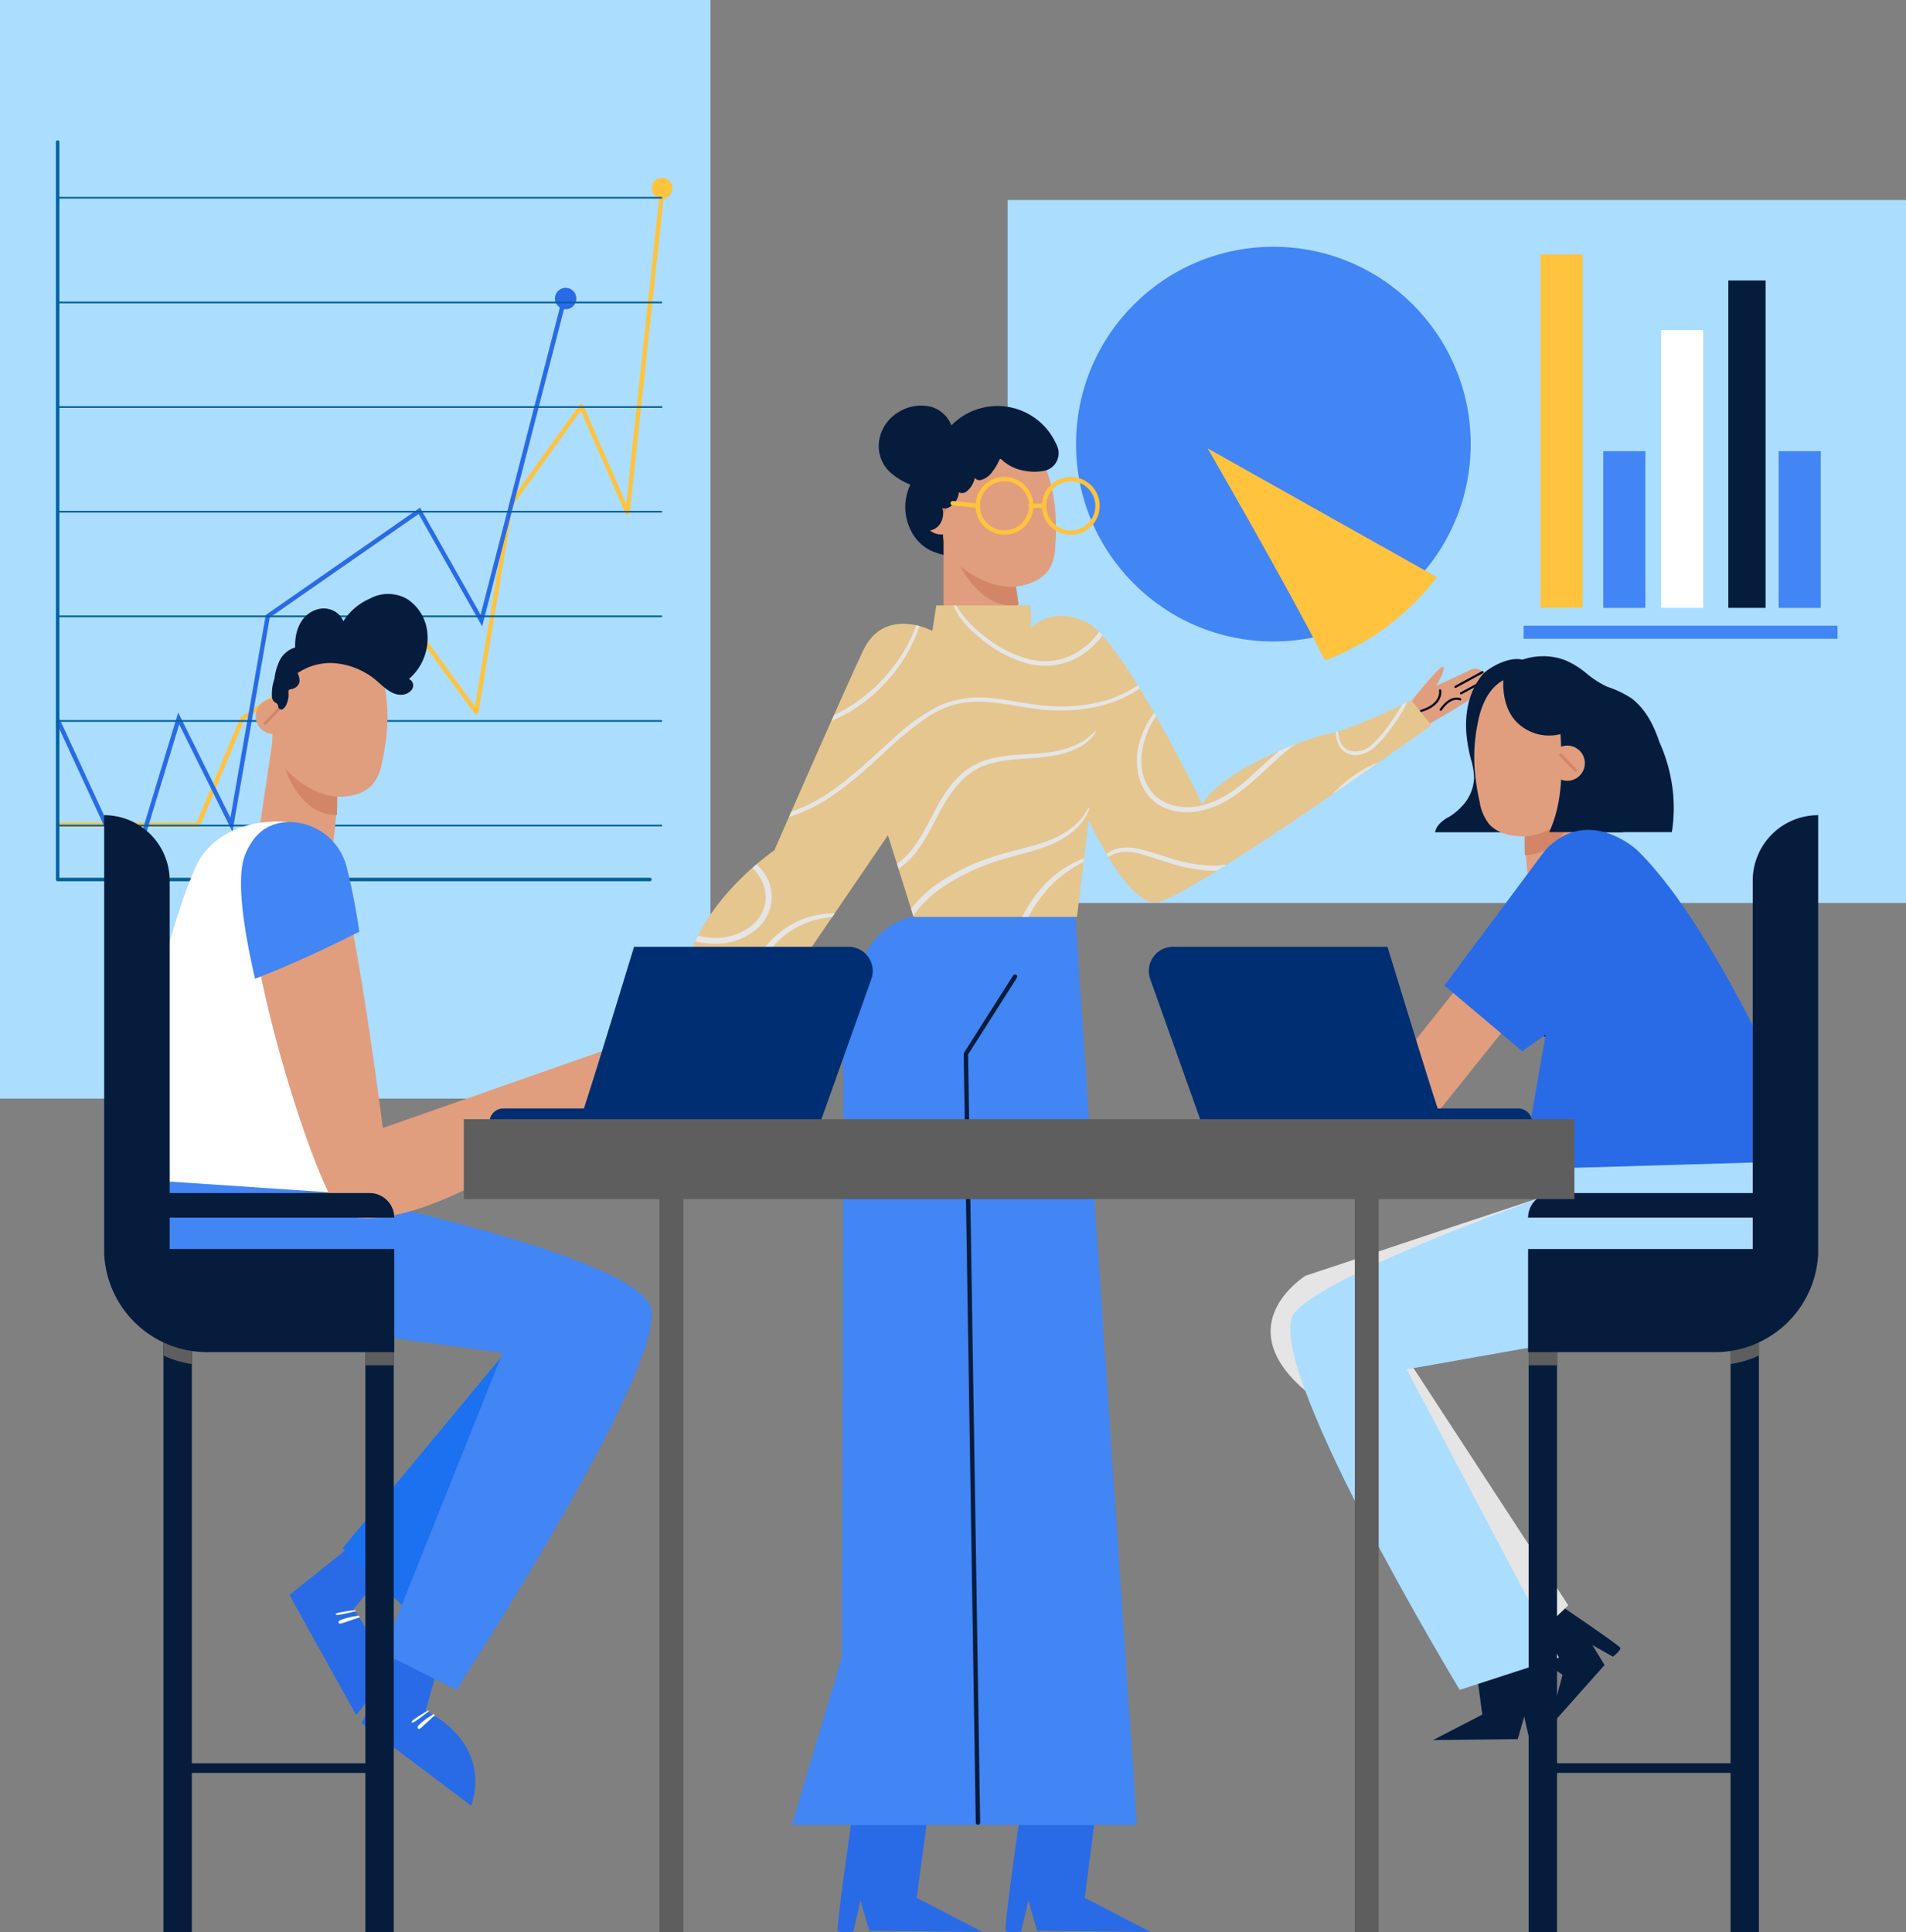 <svg xmlns="http://www.w3.org/2000/svg" viewBox="0 0 433.6 439.56"><rect x="0" y="0" width="433.6" height="439.56" fill="#808080" stroke="none"/><defs><style>.cls-1{fill:#abddff;}.cls-2{fill:#ffc33e;}.cls-3{fill:#4285f4;}.cls-4{fill:#fff;}.cls-5{fill:#061c3d;}.cls-11,.cls-13,.cls-6,.cls-7{fill:none;}.cls-6{stroke:#ffc33e;}.cls-11,.cls-13,.cls-6{stroke-linecap:round;stroke-linejoin:round;}.cls-7{stroke:#296be6;stroke-miterlimit:10;}.cls-8{fill:#296be6;}.cls-9{fill:#0461a0;}.cls-10{fill:#e09e7e;}.cls-11{stroke:#061c3d;}.cls-12{fill:#d38667;}.cls-13{stroke:#050528;stroke-width:0.5px;}.cls-14{fill:#e5c68f;}.cls-15{fill:#e5e5e5;}.cls-16{fill:#1b71ef;}.cls-17{fill:#5e5e5e;}.cls-18{fill:#002e72;}</style></defs><g id="Layer_2" data-name="Layer 2"><g id="OBJECTS"><rect class="cls-1" x="229.23" y="45.5" width="204.37" height="159.91"/><rect class="cls-2" x="350.44" y="57.88" width="9.58" height="80.39"/><rect class="cls-3" x="364.73" y="102.64" width="9.58" height="35.64"/><rect class="cls-3" x="404.63" y="102.64" width="9.58" height="35.64"/><rect class="cls-4" x="377.89" y="75.08" width="9.58" height="63.2"/><rect class="cls-5" x="393.18" y="63.8" width="8.48" height="74.48"/><rect class="cls-3" x="346.61" y="142.34" width="71.42" height="2.97"/><circle class="cls-3" cx="289.68" cy="101.03" r="44.89"/><path class="cls-2" d="M326.88,131.29,274.73,102s17.61,30.41,26.7,48.22A57.1,57.1,0,0,0,326.88,131.29Z"/><rect class="cls-1" width="161.63" height="249.91"/><polyline class="cls-6" points="13.13 187.61 45.1 187.61 55.15 163.44 91.59 139.06 108.35 161.99 116.2 114.76 132.24 92.4 142.76 116.6 150.45 45.19"/><circle class="cls-2" cx="150.63" cy="42.81" r="2.38"/><polyline class="cls-7" points="13.13 163.81 29.67 199.68 40.65 163.44 52.65 187.61 60.91 140.19 95.4 116.2 109.51 141.16 128.24 68.59"/><circle class="cls-8" cx="128.68" cy="67.91" r="2.44"/><path class="cls-9" d="M147.85,200.47H13.11a.44.44,0,0,1-.28-.12.39.39,0,0,1-.11-.28c0-1.65,0-165.42,0-167.74a.39.39,0,0,1,.39-.4h0a.4.4,0,0,1,.4.39c0,2.26,0,158.31,0,167.35H147.85a.4.4,0,1,1,0,.8Z"/><path class="cls-9" d="M150.45,45.18H13.13a.19.19,0,0,1-.2-.19.2.2,0,0,1,.2-.2H150.45a.2.2,0,0,1,.2.2A.19.19,0,0,1,150.45,45.18Z"/><path class="cls-9" d="M150.45,69H13.13a.2.2,0,0,1,0-.4H150.45a.2.2,0,1,1,0,.4Z"/><path class="cls-9" d="M150.45,92.79H13.13a.2.2,0,1,1,0-.39H150.45a.2.2,0,1,1,0,.39Z"/><path class="cls-9" d="M150.45,116.6H13.13a.2.2,0,0,1,0-.4H150.45a.2.2,0,1,1,0,.4Z"/><path class="cls-9" d="M150.45,140.4H13.13a.2.2,0,0,1-.2-.2.19.19,0,0,1,.2-.19H150.45a.19.19,0,0,1,.2.19A.2.2,0,0,1,150.45,140.4Z"/><path class="cls-9" d="M150.45,164.2H13.13a.19.19,0,0,1-.2-.19.2.2,0,0,1,.2-.2H150.45a.2.2,0,0,1,.2.2A.19.19,0,0,1,150.45,164.2Z"/><path class="cls-9" d="M150.45,188H13.13a.2.2,0,0,1,0-.4H150.45a.2.2,0,0,1,0,.4Z"/><polygon class="cls-10" points="337.1 217.69 311.95 249.23 322.84 258.3 350.28 224.1 337.1 217.69"/><path class="cls-5" d="M326,395.84l11.21-5.8-1.72-12.86,12.84.3s2.55,17.67,2.26,18.15-2.65.13-2.65.13l-1.2-5.26-1.47,5.13Z"/><path class="cls-5" d="M352.21,393.17,355.47,381l-10.66-7.4,8.87-9.28s14.78,10,14.94,10.55-1.69,2-1.69,2l-4.7-2.66,2.8,4.55Z"/><path class="cls-8" d="M223.54,439.5l-15-7.78,2.31-17.27-17.23.41s-3.43,23.71-3.05,24.36,3.56.17,3.56.17l1.62-7.06,2,6.89Z"/><path class="cls-8" d="M261.77,439.5l-15-7.78L249,414.45l-17.23.41s-3.42,23.71-3,24.36,3.56.17,3.56.17l1.61-7.06,2,6.89Z"/><path class="cls-3" d="M244.64,208.56l14,206.6h-78.5l11.36-38.09.36-131.47s-2.52-33.06,15.58-37Z"/><polyline class="cls-11" points="230.9 222.17 219.73 239.74 222.48 414.6"/><path class="cls-5" d="M222.35,115.72a8.5,8.5,0,0,0-2.95-5.87,12.68,12.68,0,0,0-6.1-3.17,5.43,5.43,0,0,0-5.58,2.42,11.86,11.86,0,0,0-.36,11.86,9.84,9.84,0,0,0,5.14,4.62l.63.19a7.42,7.42,0,0,0,4.27.43,5.91,5.91,0,0,0,4.34-4A15.87,15.87,0,0,0,222.35,115.72Z"/><path class="cls-10" d="M214.22,110a15,15,0,0,1,4.1-9.43,13.12,13.12,0,0,1,9.37-3.55c7.45,0,9.93,8.58,10.37,9.79a38.12,38.12,0,0,1,2.13,11.33,50.3,50.3,0,0,1-.13,6.14,10.74,10.74,0,0,1-1.41,5.27c-1.64,2.43-4.68,3.51-7.56,3.89a118.69,118.69,0,0,1,.64,13.47l-17.08.34v-24c0-.3-.05-.59-.08-.89-.17-2.07-.26-4.15-.34-6.23A48.86,48.86,0,0,1,214.22,110Z"/><path class="cls-12" d="M231.65,137.63c-8.38,1.27-13.15-8.78-13.15-8.78s6.2,5.47,13.18,4.53l-.59.1c.2.48.74,4.88.63,4C231.71,137.39,231.72,137.62,231.65,137.63Z"/><circle class="cls-10" cx="214.12" cy="117.55" r="4.03"/><path class="cls-12" d="M212.49,119.73a.35.35,0,0,0,.28-.15l2.8-4a.34.34,0,0,0-.56-.4l-2.81,4a.35.35,0,0,0,.09.49A.36.36,0,0,0,212.49,119.73Z"/><path class="cls-5" d="M227.37,104.75a.25.25,0,0,1,.38-.3,10,10,0,0,0,5.55,2.68,11.38,11.38,0,0,0,4.54-.1l0,0a4.07,4.07,0,0,0,2.68-5.49,14.51,14.51,0,0,0-.87-1.77,14.66,14.66,0,0,0-23.22-3,7,7,0,0,0-4.73-4.26,9.72,9.72,0,0,0-7.54,1.4,9.16,9.16,0,0,0-4.14,6.18,8.17,8.17,0,0,0,2.13,7,15,15,0,0,0,6.18,3.58,5,5,0,0,0-1.08,2.51,9.4,9.4,0,0,0,.33,5,4.07,4.07,0,0,0,3.12,2.55,3.52,3.52,0,0,0,3.41-2,4.33,4.33,0,0,0,.28-3.1,2.7,2.7,0,0,0,1.53-.22,4.29,4.29,0,0,0,2.22-3.42l0,0a1.59,1.59,0,0,0,1.75-.19,5.3,5.3,0,0,0,1.86-3.07,1.46,1.46,0,0,0,1.29.5,4.76,4.76,0,0,0,2.77-2,10.76,10.76,0,0,0,1.48-2.51Z"/><path class="cls-6" d="M234.59,115.05a6.08,6.08,0,1,1-6.08-6.07A6.08,6.08,0,0,1,234.59,115.05Z"/><path class="cls-6" d="M249.68,115.05A6.08,6.08,0,1,1,243.6,109,6.08,6.08,0,0,1,249.68,115.05Z"/><line class="cls-6" x1="237.53" y1="115.05" x2="234.46" y2="115.05"/><line class="cls-6" x1="222.44" y1="115.05" x2="216.73" y2="114.47"/><path class="cls-10" d="M320.14,160.65s7.58-9.65,8.18-8.91S326.7,156,326.7,156s5.06-2.21,7.75-3.61a2.61,2.61,0,0,1,3.1.62l2,2.28s-4.46,3.36-7,5-10.45,6.13-10.45,6.13Z"/><line class="cls-13" x1="337.25" y1="152.91" x2="331.1" y2="156.25"/><line class="cls-13" x1="338.52" y1="154.39" x2="332.37" y2="157.72"/><path class="cls-13" d="M327.61,157.05s.71,3.16-4.34,4.68"/><path class="cls-13" d="M332.19,159.09s-2.07-1.06-4.43,2.36"/><path class="cls-14" d="M234.46,137.74H213l-.9,5.79s-10.91-5.83-15.79,4.56-20.16,45.36-20.16,45.36-20.47,13.7-20.94,32.75l-8.66,33.39,5.2,4.09L202,190l5.83,18.58H245l2.68-22s8.5,18.82,15.12,18.74,62.83-40.32,62.83-40.32l-4.57-5.67s-13.46,6.62-18.58,7.56c-4.8.89-22.05,7.31-27.95,14.6a9.72,9.72,0,0,0-1,1.47s-18.42-38.13-26.62-41.58c-8.5-3.58-12.28,1.58-12.28,1.58Z"/><path class="cls-15" d="M207.71,146.07a35.67,35.67,0,0,0,1.47-3.65c-.23-.07-.46-.13-.71-.18a37.36,37.36,0,0,1-18.71,20.43l-.6,1.34a35.91,35.91,0,0,0,5.85-3.17A36.83,36.83,0,0,0,207.71,146.07Z"/><path class="cls-15" d="M223.14,145.27a28.47,28.47,0,0,0,10.36,5.6,15.65,15.65,0,0,0,10.88-.9,17.44,17.44,0,0,0,6.42-5.43l-.76-.81a17,17,0,0,1-4.95,4.63,14.31,14.31,0,0,1-10.17,1.77,25.78,25.78,0,0,1-10.16-4.79,31.21,31.21,0,0,1-4.49-3.94,26,26,0,0,1-2.74-3.66h-.64C218.11,140.76,220.67,143.29,223.14,145.27Z"/><path class="cls-15" d="M200.89,171.45a78,78,0,0,1,10.16-8.35,23,23,0,0,1,5.68-2.7,20.86,20.86,0,0,1,6.58-.77c4.56.14,9,1.29,13.55,1.76a40,40,0,0,0,12.72-.63,28.44,28.44,0,0,0,9.72-4.15l-.43-.71a27.47,27.47,0,0,1-7.58,3.5,37,37,0,0,1-12.53,1.2c-4.41-.28-8.72-1.34-13.11-1.77a22.7,22.7,0,0,0-12.28,1.86,45,45,0,0,0-10,7.19c-6.31,5.56-12.25,11.8-20,15.41a28.21,28.21,0,0,1-3.34,1.31l-.53,1.22.61-.18C188.29,183,194.71,177.1,200.89,171.45Z"/><path class="cls-15" d="M264.48,183.55c4.87,2.35,10.69,1,15.1-1.72,5.22-3.22,9.27-8,14.08-11.78l1-.75c-1.14.44-2.33.92-3.55,1.45-.71.59-1.43,1.18-2.12,1.8-2.16,1.94-4.24,4-6.49,5.82-4.13,3.38-9.33,6.1-14.83,5a9.51,9.51,0,0,1-6.11-3.78,11.82,11.82,0,0,1-1.91-7.08,18.88,18.88,0,0,1,3.37-9.62l-.42-.74a19.82,19.82,0,0,0-3.75,8.2C258,175.46,259.58,181.17,264.48,183.55Z"/><path class="cls-15" d="M303,180.79c3.83-2.63,7.47-5.16,10.67-7.39a28.14,28.14,0,0,0-3.39,1.57A30.57,30.57,0,0,0,303,180.79Z"/><path class="cls-15" d="M277.34,196.88a30.88,30.88,0,0,1-10.74-1.56c-2-.57-3.9-1.2-5.86-1.76a13.43,13.43,0,0,0-5.79-.67,7.33,7.33,0,0,0-3.19,1.38l.41.68a7,7,0,0,1,3.13-1.17,13.34,13.34,0,0,1,5.16.79c1.73.51,3.44,1.08,5.17,1.61a35.9,35.9,0,0,0,10.2,1.89q.51,0,1,0l2.22-1.38C278.5,196.75,277.92,196.83,277.34,196.88Z"/><path class="cls-15" d="M304.19,168.43a5.14,5.14,0,0,0,1,2,4.37,4.37,0,0,0,3.93,1.3,7.51,7.51,0,0,0,4.16-2.3,32.79,32.79,0,0,0,3.54-4.26c.64-.88,1.26-1.77,1.82-2.69a14.19,14.19,0,0,0,1.41-2.67l-1.08.51c-.34.54-.66,1.11-1,1.64-.59.91-1.18,1.81-1.81,2.69a27.49,27.49,0,0,1-4,4.68,5.43,5.43,0,0,1-5.16,1.43,3.41,3.41,0,0,1-2-1.84,7,7,0,0,1-.43-1.36,5,5,0,0,0-.27-1.16l-.41.12A5.05,5.05,0,0,0,304.19,168.43Z"/><path class="cls-15" d="M214.3,183.77c2.25-4,5.1-7.87,9.54-9.57s9.17-1.42,13.77-2c4.2-.52,9.43-1.78,11.7-5.76a.08.08,0,0,0-.13-.1,15.26,15.26,0,0,1-5.07,3.39,23.87,23.87,0,0,1-5.94,1.44c-4.44.57-9,.31-13.34,1.57a15.83,15.83,0,0,0-5.73,3,22.12,22.12,0,0,0-4.19,4.86c-2.53,3.85-4.2,8.19-6.91,11.92a17.72,17.72,0,0,1-3.93,4l.35,1.12a16.08,16.08,0,0,0,2.35-1.93C210.14,192.34,212,187.87,214.3,183.77Z"/><path class="cls-15" d="M213.26,202.66a47.21,47.21,0,0,1,12-6.25c4.36-1.6,9-2.36,13.3-4.07,4-1.58,7.6-4.16,9.26-8.23.08-.21-.28-.36-.37-.15-1.74,3.62-5.41,5.95-9.06,7.32-4.35,1.63-9,2.34-13.35,3.9a49.64,49.64,0,0,0-12,6,27.49,27.49,0,0,0-5.77,5.57l.49,1.56A25.49,25.49,0,0,1,213.26,202.66Z"/><path class="cls-15" d="M232.57,208.56H234a1,1,0,0,1,.07-.15,28.37,28.37,0,0,1,8.32-9.82,26.82,26.82,0,0,1,4.13-2.52l.1-.84a24.63,24.63,0,0,0-9.13,6.15A29.67,29.67,0,0,0,232.57,208.56Z"/><path class="cls-15" d="M171.4,211.91a9.55,9.55,0,0,0,1.46-14.52c-.23-.27-.48-.53-.73-.78-.31.25-.62.53-.95.82a10.61,10.61,0,0,1,.78.86,9,9,0,0,1,2.17,6.88c-.76,5.09-6,8-10.79,8.18a19.65,19.65,0,0,1-4.54-.45c-.21.41-.41.84-.61,1.26C162.74,215.21,167.68,214.79,171.4,211.91Z"/><path class="cls-15" d="M180.37,210.1a22.8,22.8,0,0,0-8.51,8.54,51.72,51.72,0,0,0-4.73,11.28c-1.44,4.66-2.64,9.4-3.93,14.1-.46,1.65-.93,3.3-1.39,5l2.29-3.37c1.2-4.32,2.37-8.65,3.62-13,2.12-7.35,4.82-15.41,11.22-20.19a19.76,19.76,0,0,1,10.39-3.85l.57-.83A19.85,19.85,0,0,0,180.37,210.1Z"/><path class="cls-15" d="M158.49,235.27c.28-2.94.18-6.38-1.12-9.08a6.33,6.33,0,0,0-2-2.34c0,.41-.08.82-.11,1.22a5.27,5.27,0,0,1,.87,1.15c1.3,2.39,1.34,5.52,1.19,8.18a12.18,12.18,0,0,1-7.14,11.16l-.34,1.29a13,13,0,0,0,8.6-11.58Z"/><path class="cls-8" d="M91.71,373.77,82.25,392l24.92,18.75s5.61-13.17-10.32-21.63L100,377.92Z"/><path class="cls-4" d="M97.41,389.11a2.77,2.77,0,0,0-.48.26c-.17.1-.34.19-.5.3-.33.2-.65.4-1,.61l-.94.64a2.57,2.57,0,0,0-.84.73.14.14,0,0,0,.16.21,1.62,1.62,0,0,0,.51-.21,5.25,5.25,0,0,0,.49-.33l.9-.63c.3-.21.6-.44.89-.66l.44-.35a2.61,2.61,0,0,0,.44-.37C97.59,389.22,97.53,389.07,97.41,389.11Z"/><path class="cls-4" d="M98.52,390a20,20,0,0,0-2,1.34q-.45.36-.87.75a4.26,4.26,0,0,0-.43.42,2,2,0,0,0-.19.22A.55.55,0,0,0,95,393a.28.28,0,0,0,.29.28.53.53,0,0,0,.3-.07c.09-.06.17-.14.25-.2l.42-.39.87-.79c.57-.52,1.12-1.06,1.72-1.55C99,390.15,98.74,389.83,98.52,390Z"/><path class="cls-8" d="M81.9,350,65.84,362.82,81,390.1s10.48-9.75-.62-24l7.44-9Z"/><path class="cls-4" d="M80.87,366.33a2.41,2.41,0,0,0-.54,0l-.59.07c-.37.05-.75.1-1.12.17l-1.12.2a2.63,2.63,0,0,0-1.06.33.14.14,0,0,0,.06.25,1.7,1.7,0,0,0,.55,0,5.4,5.4,0,0,0,.58-.1l1.08-.21c.37-.07.72-.16,1.08-.24l.54-.15a2.42,2.42,0,0,0,.56-.15C81,366.51,81,366.34,80.87,366.33Z"/><path class="cls-4" d="M81.54,367.56a18.52,18.52,0,0,0-2.34.43c-.37.09-.73.2-1.1.32a5.37,5.37,0,0,0-.56.21l-.26.12a.57.57,0,0,0-.25.28.28.28,0,0,0,.14.37.69.69,0,0,0,.31.06l.31-.09.54-.17,1.12-.38c.73-.24,1.45-.5,2.2-.71A.23.23,0,0,0,81.54,367.56Z"/><polygon class="cls-16" points="143.28 309.37 93.26 366.87 77.9 352.24 116.31 306 143.28 309.37"/><path class="cls-3" d="M28.94,264.46s-.24.5-.56,1.4a25,25,0,0,0,20.33,33.08l65.64,8.81L87.05,376l16.8,8.41s49.46-76,44-87.52-69.34-24.71-69.34-24.71Z"/><path class="cls-10" d="M63.4,155.59a15,15,0,0,1,5.45-8.73,13.13,13.13,0,0,1,9.78-2.14c7.38,1.06,8.56,9.95,8.82,11.21a37.42,37.42,0,0,1,.44,11.52,47.93,47.93,0,0,1-1,6.06,10.67,10.67,0,0,1-2.17,5c-2,2.16-5.13,2.78-8,2.74a121.89,121.89,0,0,1-1.34,13.42l-16.94-2.18.12-.86,1.11-7.46,2.28-15.38c0-.29,0-.59,0-.88.13-2.08.35-4.15.57-6.22A50.11,50.11,0,0,1,63.4,155.59Z"/><path class="cls-12" d="M76.59,185.43c-8.47,0-11.72-10.61-11.72-10.61s5.34,6.32,12.37,6.42h-.59c.13.5,0,4.94,0,4C76.69,185.21,76.67,185.43,76.59,185.43Z"/><path class="cls-10" d="M58.22,162.4A4,4,0,1,0,62.8,159,4,4,0,0,0,58.22,162.4Z"/><path class="cls-12" d="M60.26,164.91a.36.36,0,0,0,.31-.1l3.35-3.53a.34.34,0,0,0,0-.49.35.35,0,0,0-.49,0l-3.35,3.52a.34.34,0,0,0,0,.49A.34.34,0,0,0,60.26,164.91Z"/><path class="cls-5" d="M93,154.49a12.29,12.29,0,0,0,4-11.92,10.19,10.19,0,0,0-4.5-6.38,8.74,8.74,0,0,0-8.39,0,13.48,13.48,0,0,0-6,5.13,4.65,4.65,0,0,0-1.59-2,5.07,5.07,0,0,0-4.65-.59c-3.58,1.24-4.87,5.07-4.72,8.55A5.88,5.88,0,0,0,63.3,151a12.29,12.29,0,0,0-.86,3.41c-.08.21-.14.41-.2.59a11,11,0,0,0-.38,3.37,1.71,1.71,0,0,0,.63,1.36c.21.15.42.19.58.4a2,2,0,0,1,.26.71.68.68,0,0,0,.94.51,2.28,2.28,0,0,0,.94-1.23,5.77,5.77,0,0,0,.43-1.68c0-.27,0-.53,0-.8s-.1-.64.22-.77.54-.1.8-.19a2.86,2.86,0,0,0,.83-.48,1.86,1.86,0,0,0,.66-1.43,4.6,4.6,0,0,0-.44-1.65,13.33,13.33,0,0,1,8.43-2.26A17.16,17.16,0,0,1,84.6,154c2.13,1.49,4.25,4.47,7.19,4,1.16-.17,2.58-1.24,2.11-2.59A1.31,1.31,0,0,0,93,154.49Z"/><path class="cls-4" d="M65.57,187s-12.88-1.73-19.6,7.65-21.08,73.22-21.08,73.22l52.35,3.52Z"/><path class="cls-10" d="M77.55,199.56c-1.63-6-5.49-12.72-11.68-12.54-3.78.11-6,1.88-8.25,7.65C52.31,208.5,71.36,270,77.55,275.79c1.47,1.39,18,8,64.9-29.28l-5.51-7.37L87.09,256.6S82,216.05,77.55,199.56Z"/><path class="cls-3" d="M81.73,211.94a141.38,141.38,0,0,0-2.9-14.82A13.53,13.53,0,0,0,65.57,187c-3.78.11-7.67,1.88-9.88,7.65-1.88,4.89-.5,15.76,2.33,28C66.11,219.52,74,215.88,81.73,211.94Z"/><rect class="cls-5" x="37.19" y="302.12" width="6.45" height="137.44"/><rect class="cls-5" x="83.12" y="302.12" width="6.45" height="137.44"/><rect class="cls-5" x="40.41" y="401.12" width="45.93" height="2.19"/><path class="cls-17" d="M43.63,303.12H37.19v5.24a23,23,0,0,0,6.44,1.94Z"/><path class="cls-17" d="M86.78,303.12H83.12v7.47h6.45v-6A21.67,21.67,0,0,0,86.78,303.12Z"/><path class="cls-5" d="M38.6,277H89.69a5.61,5.61,0,0,0-5.61-5.6H38.6V200.33a14.9,14.9,0,0,0-14.9-14.89v98.69h0v1.14h0a23.46,23.46,0,0,0,23.43,22.32H89.69V284.13H38.6Z"/><path class="cls-15" d="M344,376.48c.92.24,12.77-11.3,12.77-11.3L318.4,306.37,354.69,271,297,290.21s-19.44,12,2.5,28.17Z"/><path class="cls-11" d="M366.42,212.85c-.24.22-14.83,22.5-14.83,22.5"/><path class="cls-15" d="M344.87,376.72a.57.57,0,0,1-.13.08h-.1a.27.27,0,0,0-.13,0h-.06s0,0,0,0h-.1l-.06,0-.07,0,0,0-.06,0,0,0h0l0,0,0-.05s0,0,0,0l0,0,0-.05a0,0,0,0,1,0,0,.24.24,0,0,1,0-.08.18.18,0,0,0-.21-.12.17.17,0,0,0-.12.21.76.76,0,0,0,.41.54.89.89,0,0,0,.35.11.61.61,0,0,0,.19,0,.19.19,0,0,0,.14-.07.73.73,0,0,0,.31-.24C345.05,376.74,344.94,376.66,344.87,376.72Z"/><path class="cls-5" d="M369.54,178a45.35,45.35,0,0,0-5.75-14.15,30.64,30.64,0,0,0-4.72-5.75c-.46-.44-.94-.85-1.43-1.26-.28-.19-.55-.4-.84-.59-4.92-3.22-4.65-5.82-10.52-6.2-3.39-.81-8.16,2.31-9,3.38-3.45,4.21-4.23,9.66-3.53,14.92a37.78,37.78,0,0,0,.87,4.36,15.81,15.81,0,0,1,.72,4.3,9.9,9.9,0,0,1-2.78,6.42,14,14,0,0,1-2.81,2.34A7.43,7.43,0,0,0,327,188a5.77,5.77,0,0,0-.56,1.33h42.79a3.74,3.74,0,0,0,1.28-2.82A26.64,26.64,0,0,0,369.54,178Z"/><path class="cls-10" d="M360.13,164.66a15,15,0,0,0-5.45-8.73,13.1,13.1,0,0,0-9.79-2.14c-7.37,1.06-8.55,10-8.81,11.21a37.73,37.73,0,0,0-.45,11.52,51.29,51.29,0,0,0,1,6,10.76,10.76,0,0,0,2.17,5c2,2.16,5.14,2.78,8.05,2.74a119.11,119.11,0,0,0,1.34,13.41l16.94-2.17-.13-.86-1.1-7.46-2.28-15.38c0-.3,0-.59,0-.89-.14-2.07-.36-4.15-.58-6.22A50.21,50.21,0,0,0,360.13,164.66Z"/><path class="cls-12" d="M346.94,194.5c8.47,0,11.71-10.61,11.71-10.61s-5.33,6.32-12.37,6.42h.6c-.13.5,0,4.94,0,4C346.84,194.27,346.86,194.5,346.94,194.5Z"/><path class="cls-5" d="M380.67,181.18a36.84,36.84,0,0,0-3.17-12.37l-.15-.44c-1.27-3.66-3.12-7.22-6.29-9.58a23.79,23.79,0,0,0-5.39-2.56,21.35,21.35,0,0,1-4.92-3.18,18.93,18.93,0,0,0-4.71-2.87,13.9,13.9,0,0,0-5.11-.9,14.5,14.5,0,0,0-5.59,1.17,13.11,13.11,0,0,0-2.55,1.45,2.8,2.8,0,0,0-1.47,2.09.23.23,0,0,0,.38.16c.11-.1.23-.18.34-.27-.31,3.87.44,8.17,3.47,10.84A10.44,10.44,0,0,0,355,167c.43,7.47.63,15.36-2.57,22.29h27.92c0-.24.06-.49.09-.7A35.89,35.89,0,0,0,380.67,181.18Z"/><path class="cls-10" d="M360.5,173.06a4,4,0,1,1-4.58-3.4A4,4,0,0,1,360.5,173.06Z"/><path class="cls-12" d="M358.45,175.57a.37.37,0,0,1-.3-.1l-3.36-3.53a.35.35,0,0,1,.5-.48l3.36,3.53a.35.35,0,0,1,0,.49A.31.31,0,0,1,358.45,175.57Z"/><path class="cls-8" d="M372.34,193.31s-11-10.18-20.75,0l-23,30.88,17.72,14.95,5.31-3.79-5.31,30.49,67-.95S392.15,212.37,372.34,193.31Z"/><path class="cls-1" d="M398.85,264.46c1.07.62,5.79,31.24-12.19,34.9S320,311.49,320,311.49l34.66,65.58-22.58,7.35s-46.26-76.38-37.45-86,60-27.42,60-27.42l-2.21-5.18Z"/><rect class="cls-5" x="393.69" y="302.12" width="6.45" height="137.44"/><rect class="cls-5" x="347.76" y="302.12" width="6.45" height="137.44"/><rect class="cls-5" x="350.98" y="401.12" width="45.93" height="2.19" transform="translate(747.89 804.42) rotate(180)"/><path class="cls-17" d="M393.69,303.12h6.45v5.24a23.07,23.07,0,0,1-6.45,1.94Z"/><path class="cls-17" d="M350.54,303.12h3.66v7.47h-6.44v-6A22.22,22.22,0,0,1,350.54,303.12Z"/><path class="cls-5" d="M398.73,277h-51.1a5.61,5.61,0,0,1,5.61-5.6h45.49V200.33a14.89,14.89,0,0,1,14.89-14.89v98.69h0v1.14h0a23.47,23.47,0,0,1-23.43,22.32H347.63V284.13h51.1Z"/><path class="cls-18" d="M266.86,215.38h48.79s8.31,27.31,11.41,36.77h18.31a3.17,3.17,0,0,1,3.17,3.18H273.28l-11.61-32.6A5.5,5.5,0,0,1,266.86,215.38Z"/><circle class="cls-18" cx="291.65" cy="233.8" r="5.35"/><path class="cls-18" d="M193,215.38H144.24s-8.31,27.31-11.4,36.77H114.52a3.17,3.17,0,0,0-3.17,3.18h75.26l11.61-32.6A5.5,5.5,0,0,0,193,215.38Z"/><polygon class="cls-17" points="358.16 254.6 105.51 254.6 105.51 272.78 150.03 272.78 150.03 439.56 155.46 439.56 155.46 272.78 308.21 272.78 308.21 439.56 313.64 439.56 313.64 272.78 358.16 272.78 358.16 254.6"/></g></g></svg>